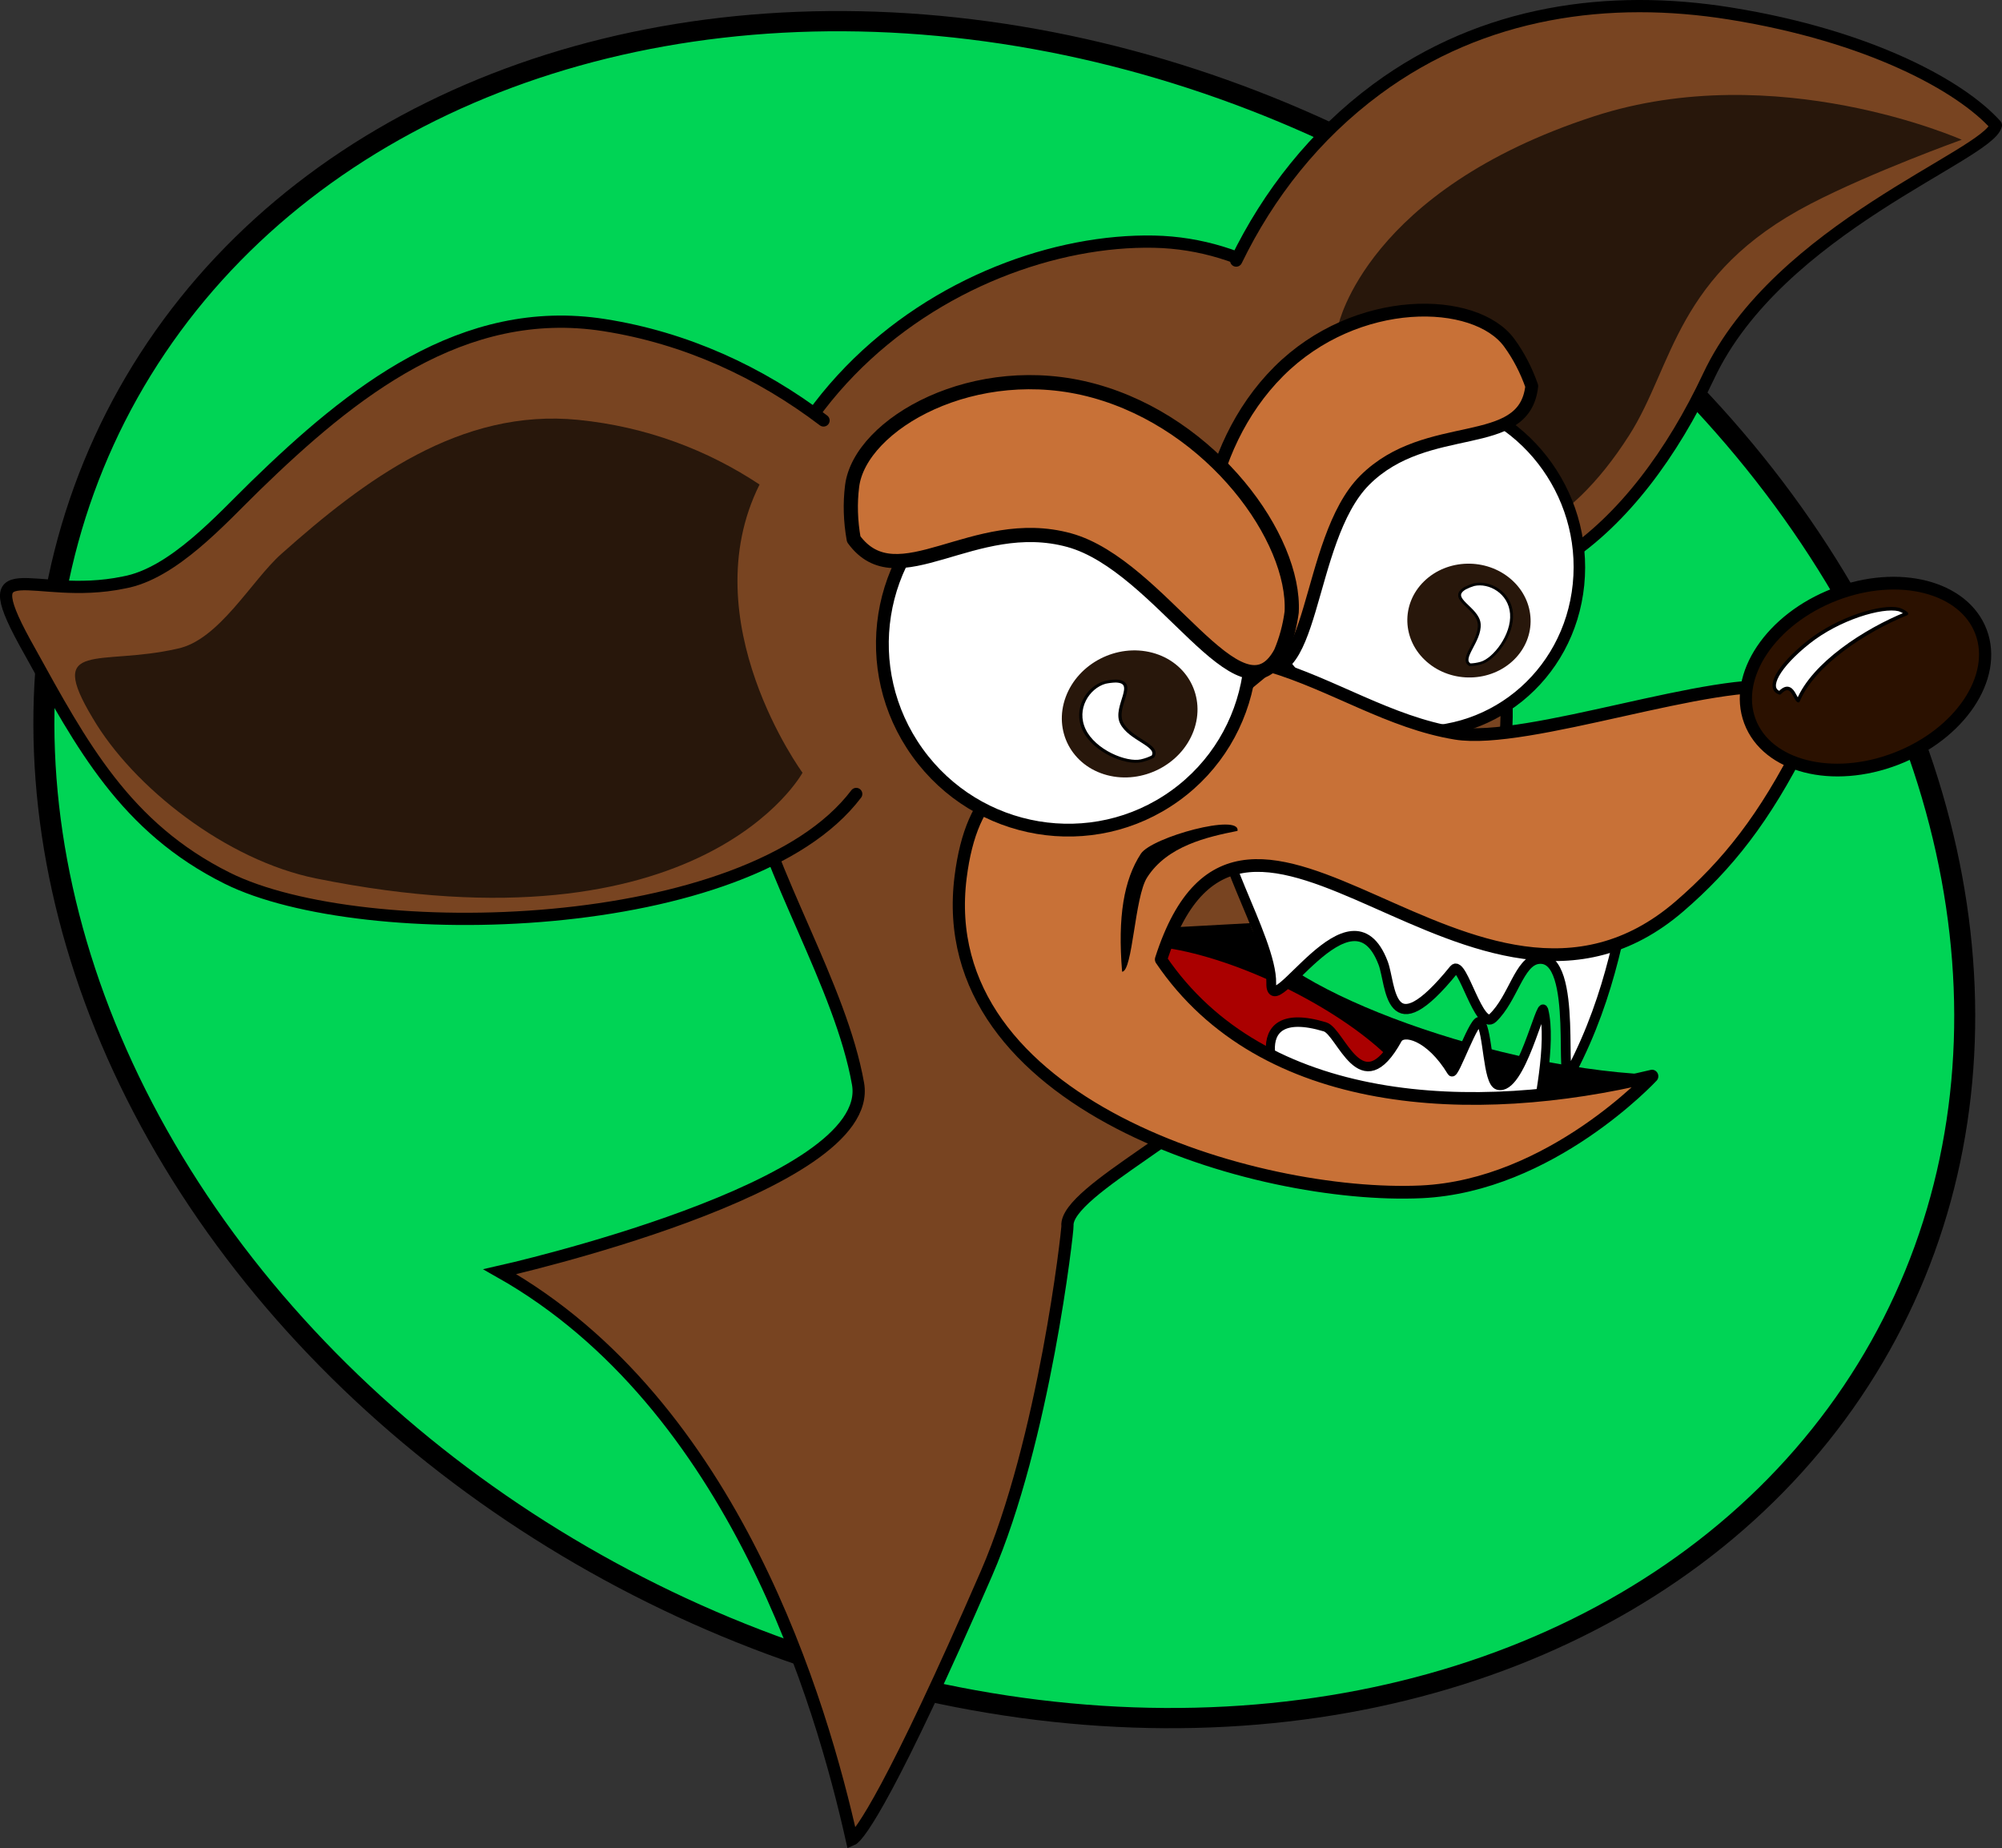 <?xml version="1.0" encoding="UTF-8" standalone="no"?>
<!-- Created with Inkscape (http://www.inkscape.org/) -->

<svg
   xmlns:dc="http://purl.org/dc/elements/1.1/"
   xmlns:cc="http://creativecommons.org/ns#"
   xmlns:rdf="http://www.w3.org/1999/02/22-rdf-syntax-ns#"
   xmlns:svg="http://www.w3.org/2000/svg"
   xmlns="http://www.w3.org/2000/svg"
   xmlns:sodipodi="http://sodipodi.sourceforge.net/DTD/sodipodi-0.dtd"
   xmlns:inkscape="http://www.inkscape.org/namespaces/inkscape"
   width="230.873mm"
   height="213.152mm"
   viewBox="0 0 818.052 755.263"
   id="svg2"
   version="1.1"
   inkscape:version="0.91 r13725"
   sodipodi:docname="Chihuahua-angry.svg">
  <rect x="0" y="0" width="818.052" height="755.263" fill="#333333" stroke="none"/>
  <defs
     id="defs4" />
  <sodipodi:namedview
     id="base"
     pagecolor="#ffffff"
     bordercolor="#666666"
     borderopacity="1.0"
     inkscape:pageopacity="0.0"
     inkscape:pageshadow="2"
     inkscape:zoom="0.78991728"
     inkscape:cx="408.34669"
     inkscape:cy="408.03494"
     inkscape:document-units="px"
     inkscape:current-layer="g8463"
     showgrid="false"
     objecttolerance="1"
     fit-margin-top="0"
     fit-margin-left="0"
     fit-margin-right="0"
     fit-margin-bottom="0"
     inkscape:window-width="1600"
     inkscape:window-height="837"
     inkscape:window-x="-8"
     inkscape:window-y="-8"
     inkscape:window-maximized="1" />
  <g
     inkscape:label="Layer 1"
     inkscape:groupmode="layer"
     id="layer1"
     transform="translate(76.279,-126.383)">
    <g
       id="g8463">
      <g
         id="g13245">
        <ellipse
           transform="matrix(0.851,0.524,-0.559,0.829,0,0)"
           ry="329.734"
           rx="407.132"
           cy="235.302"
           cx="547.156"
           id="path8457"
           style="color:#000000;clip-rule:nonzero;display:inline;overflow:visible;visibility:visible;opacity:1;isolation:auto;mix-blend-mode:normal;color-interpolation:sRGB;color-interpolation-filters:linearRGB;solid-color:#000000;solid-opacity:1;fill:#00d455;fill-opacity:1;fill-rule:nonzero;stroke:#000000;stroke-width:8.429;stroke-linecap:round;stroke-linejoin:round;stroke-miterlimit:4;stroke-dasharray:none;stroke-dashoffset:0;stroke-opacity:1;color-rendering:auto;image-rendering:auto;shape-rendering:auto;text-rendering:auto;enable-background:accumulate" />
        <g
           id="g13214">
          <path
             sodipodi:nodetypes="ssssccssscs"
             inkscape:connector-curvature="0"
             id="path8189"
             d="M 538.294,401.992 C 526.897,312.767 471.09,226.702 395.317,225.145 c -79.911,-1.642 -196.194,69.509 -165.879,219.133 7.839,38.693 37.826,84.991 44.891,125.019 7.469,42.319 -146.376,76.801 -146.376,76.801 96.204,54.343 131.572,177.368 143.84,232.076 3.106,-1.319 16.704,-20.654 54.972,-108.658 23.674,-54.443 33.28,-140.373 33.138,-142.151 -1.17,-14.635 63.221,-43.87 60.995,-57.977 -9.219,-58.421 2.13,-42.442 34.542,-64.563 27.209,-18.486 93.054,-22.991 82.855,-102.832 z"
             style="fill:#784421;fill-rule:evenodd;stroke:#000000;stroke-width:5;stroke-linecap:butt;stroke-linejoin:miter;stroke-miterlimit:4;stroke-dasharray:none;stroke-opacity:1" />
          <path
             sodipodi:nodetypes="csscsc"
             inkscape:connector-curvature="0"
             id="path8191-1"
             d="m 428.849,232.873 c 13.155,-27.098 32.182,-51.369 57.366,-70.002 43.639,-32.288 95.387,-38.837 144.401,-30.976 57.018,9.144 94.379,29.691 108.657,45.673 -3.025,12.328 -88.956,42.111 -117.375,102.557 -29.787,63.357 -80.527,108.077 -140.845,80.586"
             style="fill:#784421;fill-opacity:1;fill-rule:evenodd;stroke:#000000;stroke-width:5;stroke-linecap:round;stroke-linejoin:round;stroke-miterlimit:4;stroke-dasharray:none;stroke-opacity:1" />
          <path
             sodipodi:nodetypes="cssccsc"
             inkscape:connector-curvature="0"
             id="path8191"
             d="M 260.232,298.21 C 234.196,278.425 203.935,264.465 170.571,259.237 112.756,250.178 67.286,286.837 28.176,324.853 c -14.016,13.624 -33.716,35.994 -53.874,39.582 -37.636,7.842 -62.91,-15.247 -38.365,28.228 21.11,38.203 38.999,71.899 80.681,92.639 55.407,27.569 212.805,23.859 256.967,-34.447"
             style="fill:#784421;fill-opacity:1;fill-rule:evenodd;stroke:#000000;stroke-width:5;stroke-linecap:round;stroke-linejoin:round;stroke-miterlimit:4;stroke-dasharray:none;stroke-opacity:1" />
          <path
             sodipodi:nodetypes="csscscc"
             inkscape:connector-curvature="0"
             id="path8191-0-1"
             d="m 509.608,348.74 c 25.836,4.829 53.943,-3.882 79.869,-44.541 18.139,-28.446 18.897,-65.928 74.087,-94.521 25.334,-13.125 61.752,-26.188 61.752,-26.188 0,0 -75.913,-33.759 -150.215,-9.586 -92.913,30.229 -104.469,85.248 -104.469,85.248 0,0 56.846,15.941 38.975,89.587 z"
             style="fill:#28170b;fill-opacity:1;fill-rule:evenodd;stroke:none;stroke-width:5;stroke-linecap:round;stroke-linejoin:round;stroke-miterlimit:4;stroke-dasharray:none;stroke-opacity:1" />
          <path
             sodipodi:nodetypes="cssccscc"
             inkscape:connector-curvature="0"
             id="path8191-0"
             d="m 234.09,324.393 c -21.247,-14.098 -46.212,-23.626 -74.042,-26.419 -48.224,-4.838 -87.462,24.584 -121.406,54.813 -12.164,10.833 -25.453,35.271 -42.47,38.704 -31.804,7.277 -53.871,-3.792 -34.583,28.337 16.563,28.249 54.5,58.122 91.31,65.56 158.015,31.93 198.746,-43.214 198.746,-43.214 0,0 -45.382,-61.935 -17.556,-117.782 z"
             style="fill:#28170b;fill-opacity:1;fill-rule:evenodd;stroke:none;stroke-width:5;stroke-linecap:round;stroke-linejoin:round;stroke-miterlimit:4;stroke-dasharray:none;stroke-opacity:1" />
          <g
             id="g13192">
            <ellipse
               style="color:#000000;clip-rule:nonzero;display:inline;overflow:visible;visibility:visible;opacity:1;isolation:auto;mix-blend-mode:normal;color-interpolation:sRGB;color-interpolation-filters:linearRGB;solid-color:#000000;solid-opacity:1;fill:#ffffff;fill-opacity:1;fill-rule:nonzero;stroke:#000000;stroke-width:4.719;stroke-linecap:round;stroke-linejoin:round;stroke-miterlimit:4;stroke-dasharray:none;stroke-dashoffset:0;stroke-opacity:1;color-rendering:auto;image-rendering:auto;shape-rendering:auto;text-rendering:auto;enable-background:accumulate"
               id="path8114-0-4-9-8"
               cx="-534.966"
               cy="288.99"
               rx="67.48"
               ry="68.75"
               transform="matrix(-0.992,-0.129,-0.1,0.995,0,0)" />
            <g
               id="g8263-8-1"
               transform="matrix(-0.365,-0.315,-0.36,0.35,914.862,492.28)">
              <g
                 transform="matrix(0.845,-0.004,-0.003,0.835,107.543,89.088)"
                 id="g13136-9">
                <ellipse
                   style="color:#000000;clip-rule:nonzero;display:inline;overflow:visible;visibility:visible;opacity:1;isolation:auto;mix-blend-mode:normal;color-interpolation:sRGB;color-interpolation-filters:linearRGB;solid-color:#000000;solid-opacity:1;fill:#28170b;fill-opacity:1;fill-rule:nonzero;stroke:none;stroke-width:5;stroke-linecap:round;stroke-linejoin:round;stroke-miterlimit:4;stroke-dasharray:none;stroke-dashoffset:0;stroke-opacity:1;color-rendering:auto;image-rendering:auto;shape-rendering:auto;text-rendering:auto;enable-background:accumulate"
                   id="path8238-9-9"
                   cx="743.585"
                   cy="304.838"
                   rx="59.865"
                   ry="57.502" />
                <path
                   style="color:#000000;clip-rule:nonzero;display:inline;overflow:visible;visibility:visible;opacity:1;isolation:auto;mix-blend-mode:normal;color-interpolation:sRGB;color-interpolation-filters:linearRGB;solid-color:#000000;solid-opacity:1;fill:#ffffff;fill-opacity:1;fill-rule:nonzero;stroke:#000000;stroke-width:2.735;stroke-linecap:round;stroke-linejoin:round;stroke-miterlimit:4;stroke-dasharray:none;stroke-dashoffset:0;stroke-opacity:1;color-rendering:auto;image-rendering:auto;shape-rendering:auto;text-rendering:auto;enable-background:accumulate"
                   d="m 718.613,272.399 c -16.43,14.621 -20.688,44.614 -14.068,56.01 1.834,3.154 4.032,5.961 6.531,8.344 11.825,2.391 9.57,-24.171 22.803,-35.961 12.694,-11.287 40.435,1.705 35.733,-17.186 -0.961,-2.99 -2.205,-5.819 -3.707,-8.431 -8.4,-12.554 -30.863,-17.397 -47.293,-2.776 z"
                   id="path8114-3-0-1-2-3"
                   inkscape:connector-curvature="0"
                   sodipodi:nodetypes="scccccs" />
              </g>
            </g>
            <path
               style="color:#000000;clip-rule:nonzero;display:inline;overflow:visible;visibility:visible;opacity:1;isolation:auto;mix-blend-mode:normal;color-interpolation:sRGB;color-interpolation-filters:linearRGB;solid-color:#000000;solid-opacity:1;fill:#c87137;fill-opacity:1;fill-rule:nonzero;stroke:#000000;stroke-width:5.237;stroke-linecap:round;stroke-linejoin:round;stroke-miterlimit:4;stroke-dasharray:none;stroke-dashoffset:0;stroke-opacity:1;color-rendering:auto;image-rendering:auto;shape-rendering:auto;text-rendering:auto;enable-background:accumulate"
               d="m 446.23,278.176 c 31.773,-31.742 80.381,-30.633 94.213,-11.684 3.827,5.249 6.916,11.191 9.18,17.661 -2.971,27.447 -42.626,12.911 -68.239,38.474 -24.534,24.527 -20.131,91.548 -46.589,74.242 -4.067,-3.226 -7.724,-7.031 -10.904,-11.342 -14.615,-23.364 -9.435,-75.61 22.338,-107.351 z"
               id="path8114-3-0-0-3"
               inkscape:connector-curvature="0"
               sodipodi:nodetypes="scccccs" />
          </g>
          <g
             id="g13203"
             transform="matrix(0.988,0.162,-0.131,1.028,56.574,-77.863)">
            <path
               style="fill:#000000;fill-rule:evenodd;stroke:#000000;stroke-width:1px;stroke-linecap:butt;stroke-linejoin:miter;stroke-opacity:1"
               d="M 617.849,528.999 C 550.144,536.572 456.816,517.671 447.862,495.628 l -42.606,9.011 17.716,50.196 c 0,0 143.205,13.287 143.943,10.334 0.738,-2.953 50.934,-36.17 50.934,-36.17 z"
               id="path8408"
               inkscape:connector-curvature="0"
               sodipodi:nodetypes="ccccsc" />
            <ellipse
               style="color:#000000;clip-rule:nonzero;display:inline;overflow:visible;visibility:visible;opacity:1;isolation:auto;mix-blend-mode:normal;color-interpolation:sRGB;color-interpolation-filters:linearRGB;solid-color:#000000;solid-opacity:1;fill:#aa0000;fill-opacity:1;fill-rule:nonzero;stroke:none;stroke-width:5;stroke-linecap:round;stroke-linejoin:round;stroke-miterlimit:4;stroke-dasharray:none;stroke-dashoffset:0;stroke-opacity:1;color-rendering:auto;image-rendering:auto;shape-rendering:auto;text-rendering:auto;enable-background:accumulate"
               id="path8410"
               cx="471.087"
               cy="425.071"
               rx="70.777"
               ry="23.988"
               transform="matrix(0.97,0.243,0,1,0,0)" />
            <path
               style="fill:#ffffff;fill-rule:evenodd;stroke:#000000;stroke-width:4;stroke-linecap:butt;stroke-linejoin:miter;stroke-miterlimit:4;stroke-dasharray:none;stroke-opacity:1"
               d="m 600.464,446.55 c -1.704,23.143 -1.962,52.579 -14.492,85.555 -4.354,11.459 -2.461,-46.142 -19.184,-41.556 -7.629,2.092 -8.109,16.986 -15.378,25.905 -4.939,6.061 -15.394,-20.861 -18.232,-16.331 -22.497,35.912 -24.617,9.829 -29.017,1.997 -17.574,-31.281 -42.563,31.686 -44.302,14.977 -1.818,-17.471 -35.99,-55.303 -22.99,-56.581 78.845,-7.755 118.643,-16.801 163.596,-13.967 z"
               id="path8412"
               inkscape:connector-curvature="0"
               sodipodi:nodetypes="csssssssc" />
            <path
               style="fill:#ffffff;fill-rule:evenodd;stroke:#000000;stroke-width:3.717;stroke-linecap:butt;stroke-linejoin:miter;stroke-miterlimit:4;stroke-dasharray:none;stroke-opacity:1"
               d="m 573.697,557.55 c 0.776,-8.642 2.908,-35.462 -2.05,-47.389 -1.723,-4.145 -5.063,33.209 -14.744,32.124 -4.417,-0.495 -6.698,-20.345 -10.368,-23.422 -2.494,-2.091 -7.71,22.703 -9.062,21.107 -10.713,-12.65 -21.871,-13.456 -23.563,-9.264 -11.404,28.239 -23.25,0.8 -30.047,-0.062 -36.405,-4.615 -16.379,27.96 -8.751,30.829 50.239,18.898 71.383,-1.135 98.586,-3.923 z"
               id="path8412-8"
               inkscape:connector-curvature="0"
               sodipodi:nodetypes="csssssssc" />
            <path
               style="fill:#c87137;fill-rule:evenodd;stroke:#000000;stroke-width:5;stroke-linecap:round;stroke-linejoin:round;stroke-miterlimit:4;stroke-dasharray:none;stroke-opacity:1"
               d="m 652.775,369.312 c -28.839,-0.479 -101.447,38.682 -131.189,38.682 -27.179,0 -52.098,-11.183 -78.803,-14.475 l -25.73,27.34 c -21.595,2.159 -33.499,10.281 -38.408,21.066 -35.625,3.45 -50.109,19.283 -50.109,53.531 0,90.743 137.005,106.681 202.891,93.282 52.111,-10.597 87.572,-59.804 87.572,-59.804 -70.312,28.234 -156.041,37.978 -205.028,-14.027 20.439,-107.059 133.342,28.143 207.325,-53.843 17.216,-19.078 29.942,-39.735 41.496,-71.945 5.12,-14.275 0.416,-19.633 -10.016,-19.807 z"
               id="path8110"
               inkscape:connector-curvature="0"
               sodipodi:nodetypes="sscccssccsss" />
            <g
               id="g8404"
               transform="translate(206.376,-102.401)">
              <ellipse
                 inkscape:transform-center-y="16.611772"
                 inkscape:transform-center-x="1.1074515"
                 transform="matrix(0.874,-0.486,0.486,0.874,0,0)"
                 ry="34.331"
                 rx="50.943"
                 cy="636.374"
                 cx="193.495"
                 id="path8112"
                 style="color:#000000;clip-rule:nonzero;display:inline;overflow:visible;visibility:visible;opacity:1;isolation:auto;mix-blend-mode:normal;color-interpolation:sRGB;color-interpolation-filters:linearRGB;solid-color:#000000;solid-opacity:1;fill:#2b1100;fill-opacity:1;fill-rule:nonzero;stroke:#000000;stroke-width:5;stroke-linecap:round;stroke-linejoin:round;stroke-miterlimit:4;stroke-dasharray:none;stroke-dashoffset:0;stroke-opacity:1;color-rendering:auto;image-rendering:auto;shape-rendering:auto;text-rendering:auto;enable-background:accumulate" />
              <path
                 sodipodi:nodetypes="cccccsc"
                 inkscape:connector-curvature="0"
                 id="path8114-3-0-1-27"
                 d="m 453.501,452.428 c -11.07,11.355 -14.673,20.657 -9.029,21.527 4.193,-5.676 6.311,1.189 7.898,1.842 4.262,-15.272 23.528,-31.669 39.368,-40.789 -0.911,-0.547 -2.018,-0.927 -3.301,-1.133 -7.031,-0.504 -23.866,7.198 -34.936,18.553 z"
                 style="color:#000000;clip-rule:nonzero;display:inline;overflow:visible;visibility:visible;opacity:1;isolation:auto;mix-blend-mode:normal;color-interpolation:sRGB;color-interpolation-filters:linearRGB;solid-color:#000000;solid-opacity:1;fill:#ffffff;fill-opacity:1;fill-rule:nonzero;stroke:#000000;stroke-width:1.394;stroke-linecap:round;stroke-linejoin:round;stroke-miterlimit:4;stroke-dasharray:none;stroke-dashoffset:0;stroke-opacity:1;color-rendering:auto;image-rendering:auto;shape-rendering:auto;text-rendering:auto;enable-background:accumulate" />
            </g>
            <path
               sodipodi:nodetypes="ccccc"
               inkscape:connector-curvature="0"
               id="path8459"
               d="m 438.32,459.926 c 0.367,-7.205 -34.36,7.885 -37.952,15.03 -5.577,11.274 -6.201,26.09 -1.521,47.182 4.309,-0.876 1.183,-29.94 5.27,-38.319 6.53,-13.567 22.209,-19.604 34.203,-23.893 z"
               style="color:#000000;font-style:normal;font-variant:normal;font-weight:normal;font-stretch:normal;font-size:medium;line-height:normal;font-family:sans-serif;text-indent:0;text-align:start;text-decoration:none;text-decoration-line:none;text-decoration-style:solid;text-decoration-color:#000000;letter-spacing:normal;word-spacing:normal;text-transform:none;direction:ltr;block-progression:tb;writing-mode:lr-tb;baseline-shift:baseline;text-anchor:start;white-space:normal;clip-rule:nonzero;display:inline;overflow:visible;visibility:visible;opacity:1;isolation:auto;mix-blend-mode:normal;color-interpolation:sRGB;color-interpolation-filters:linearRGB;solid-color:#000000;solid-opacity:1;fill:#000000;fill-opacity:1;fill-rule:evenodd;stroke:none;stroke-width:5;stroke-linecap:round;stroke-linejoin:round;stroke-miterlimit:4;stroke-dasharray:none;stroke-dashoffset:0;stroke-opacity:1;color-rendering:auto;image-rendering:auto;shape-rendering:auto;text-rendering:auto;enable-background:accumulate" />
          </g>
          <g
             id="g13170"
             transform="translate(-223.706,-379.67)">
            <ellipse
               style="color:#000000;clip-rule:nonzero;display:inline;overflow:visible;visibility:visible;opacity:1;isolation:auto;mix-blend-mode:normal;color-interpolation:sRGB;color-interpolation-filters:linearRGB;solid-color:#000000;solid-opacity:1;fill:#ffffff;fill-opacity:1;fill-rule:nonzero;stroke:#000000;stroke-width:5.224;stroke-linecap:round;stroke-linejoin:round;stroke-miterlimit:4;stroke-dasharray:none;stroke-dashoffset:0;stroke-opacity:1;color-rendering:auto;image-rendering:auto;shape-rendering:auto;text-rendering:auto;enable-background:accumulate"
               id="path8114-0-4-9"
               cx="24.083"
               cy="965.318"
               rx="75.07"
               ry="75.748"
               transform="matrix(0.812,-0.584,0.584,0.812,0,0)" />
            <g
               id="g8263-8"
               transform="matrix(0.185,-0.494,0.545,0.142,287.407,1112.508)">
              <g
                 transform="matrix(0.845,-0.004,-0.003,0.835,107.543,89.088)"
                 id="g13136">
                <ellipse
                   style="color:#000000;clip-rule:nonzero;display:inline;overflow:visible;visibility:visible;opacity:1;isolation:auto;mix-blend-mode:normal;color-interpolation:sRGB;color-interpolation-filters:linearRGB;solid-color:#000000;solid-opacity:1;fill:#28170b;fill-opacity:1;fill-rule:nonzero;stroke:none;stroke-width:5;stroke-linecap:round;stroke-linejoin:round;stroke-miterlimit:4;stroke-dasharray:none;stroke-dashoffset:0;stroke-opacity:1;color-rendering:auto;image-rendering:auto;shape-rendering:auto;text-rendering:auto;enable-background:accumulate"
                   id="path8238-9"
                   cx="743.585"
                   cy="304.838"
                   rx="59.865"
                   ry="57.502" />
                <path
                   style="color:#000000;clip-rule:nonzero;display:inline;overflow:visible;visibility:visible;opacity:1;isolation:auto;mix-blend-mode:normal;color-interpolation:sRGB;color-interpolation-filters:linearRGB;solid-color:#000000;solid-opacity:1;fill:#ffffff;fill-opacity:1;fill-rule:nonzero;stroke:#000000;stroke-width:2.735;stroke-linecap:round;stroke-linejoin:round;stroke-miterlimit:4;stroke-dasharray:none;stroke-dashoffset:0;stroke-opacity:1;color-rendering:auto;image-rendering:auto;shape-rendering:auto;text-rendering:auto;enable-background:accumulate"
                   d="m 718.613,272.399 c -16.43,14.621 -20.688,44.614 -14.068,56.01 1.834,3.154 4.032,5.961 6.531,8.344 11.825,2.391 9.57,-24.171 22.803,-35.961 12.694,-11.287 40.435,1.705 35.733,-17.186 -0.961,-2.99 -2.205,-5.819 -3.707,-8.431 -8.4,-12.554 -30.863,-17.397 -47.293,-2.776 z"
                   id="path8114-3-0-1-2"
                   inkscape:connector-curvature="0"
                   sodipodi:nodetypes="scccccs" />
              </g>
            </g>
            <path
               style="color:#000000;clip-rule:nonzero;display:inline;overflow:visible;visibility:visible;opacity:1;isolation:auto;mix-blend-mode:normal;color-interpolation:sRGB;color-interpolation-filters:linearRGB;solid-color:#000000;solid-opacity:1;fill:#c87137;fill-opacity:1;fill-rule:nonzero;stroke:#000000;stroke-width:5.799;stroke-linecap:round;stroke-linejoin:round;stroke-miterlimit:4;stroke-dasharray:none;stroke-dashoffset:0;stroke-opacity:1;color-rendering:auto;image-rendering:auto;shape-rendering:auto;text-rendering:auto;enable-background:accumulate"
               d="m 594.525,665.784 c -48.578,-13.363 -95.701,13.512 -98.909,38.91 -0.884,7.032 -0.664,14.334 0.655,21.701 17.943,24.569 48.925,-10.34 88.07,0.407 37.52,10.334 69.888,76.52 86.394,45.981 2.227,-5.234 3.736,-10.801 4.498,-16.596 1.56,-30.02 -32.13,-77.04 -80.708,-90.402 z"
               id="path8114-3-0-0"
               inkscape:connector-curvature="0"
               sodipodi:nodetypes="scccccs" />
          </g>
        </g>
      </g>
    </g>
  </g>
</svg>
